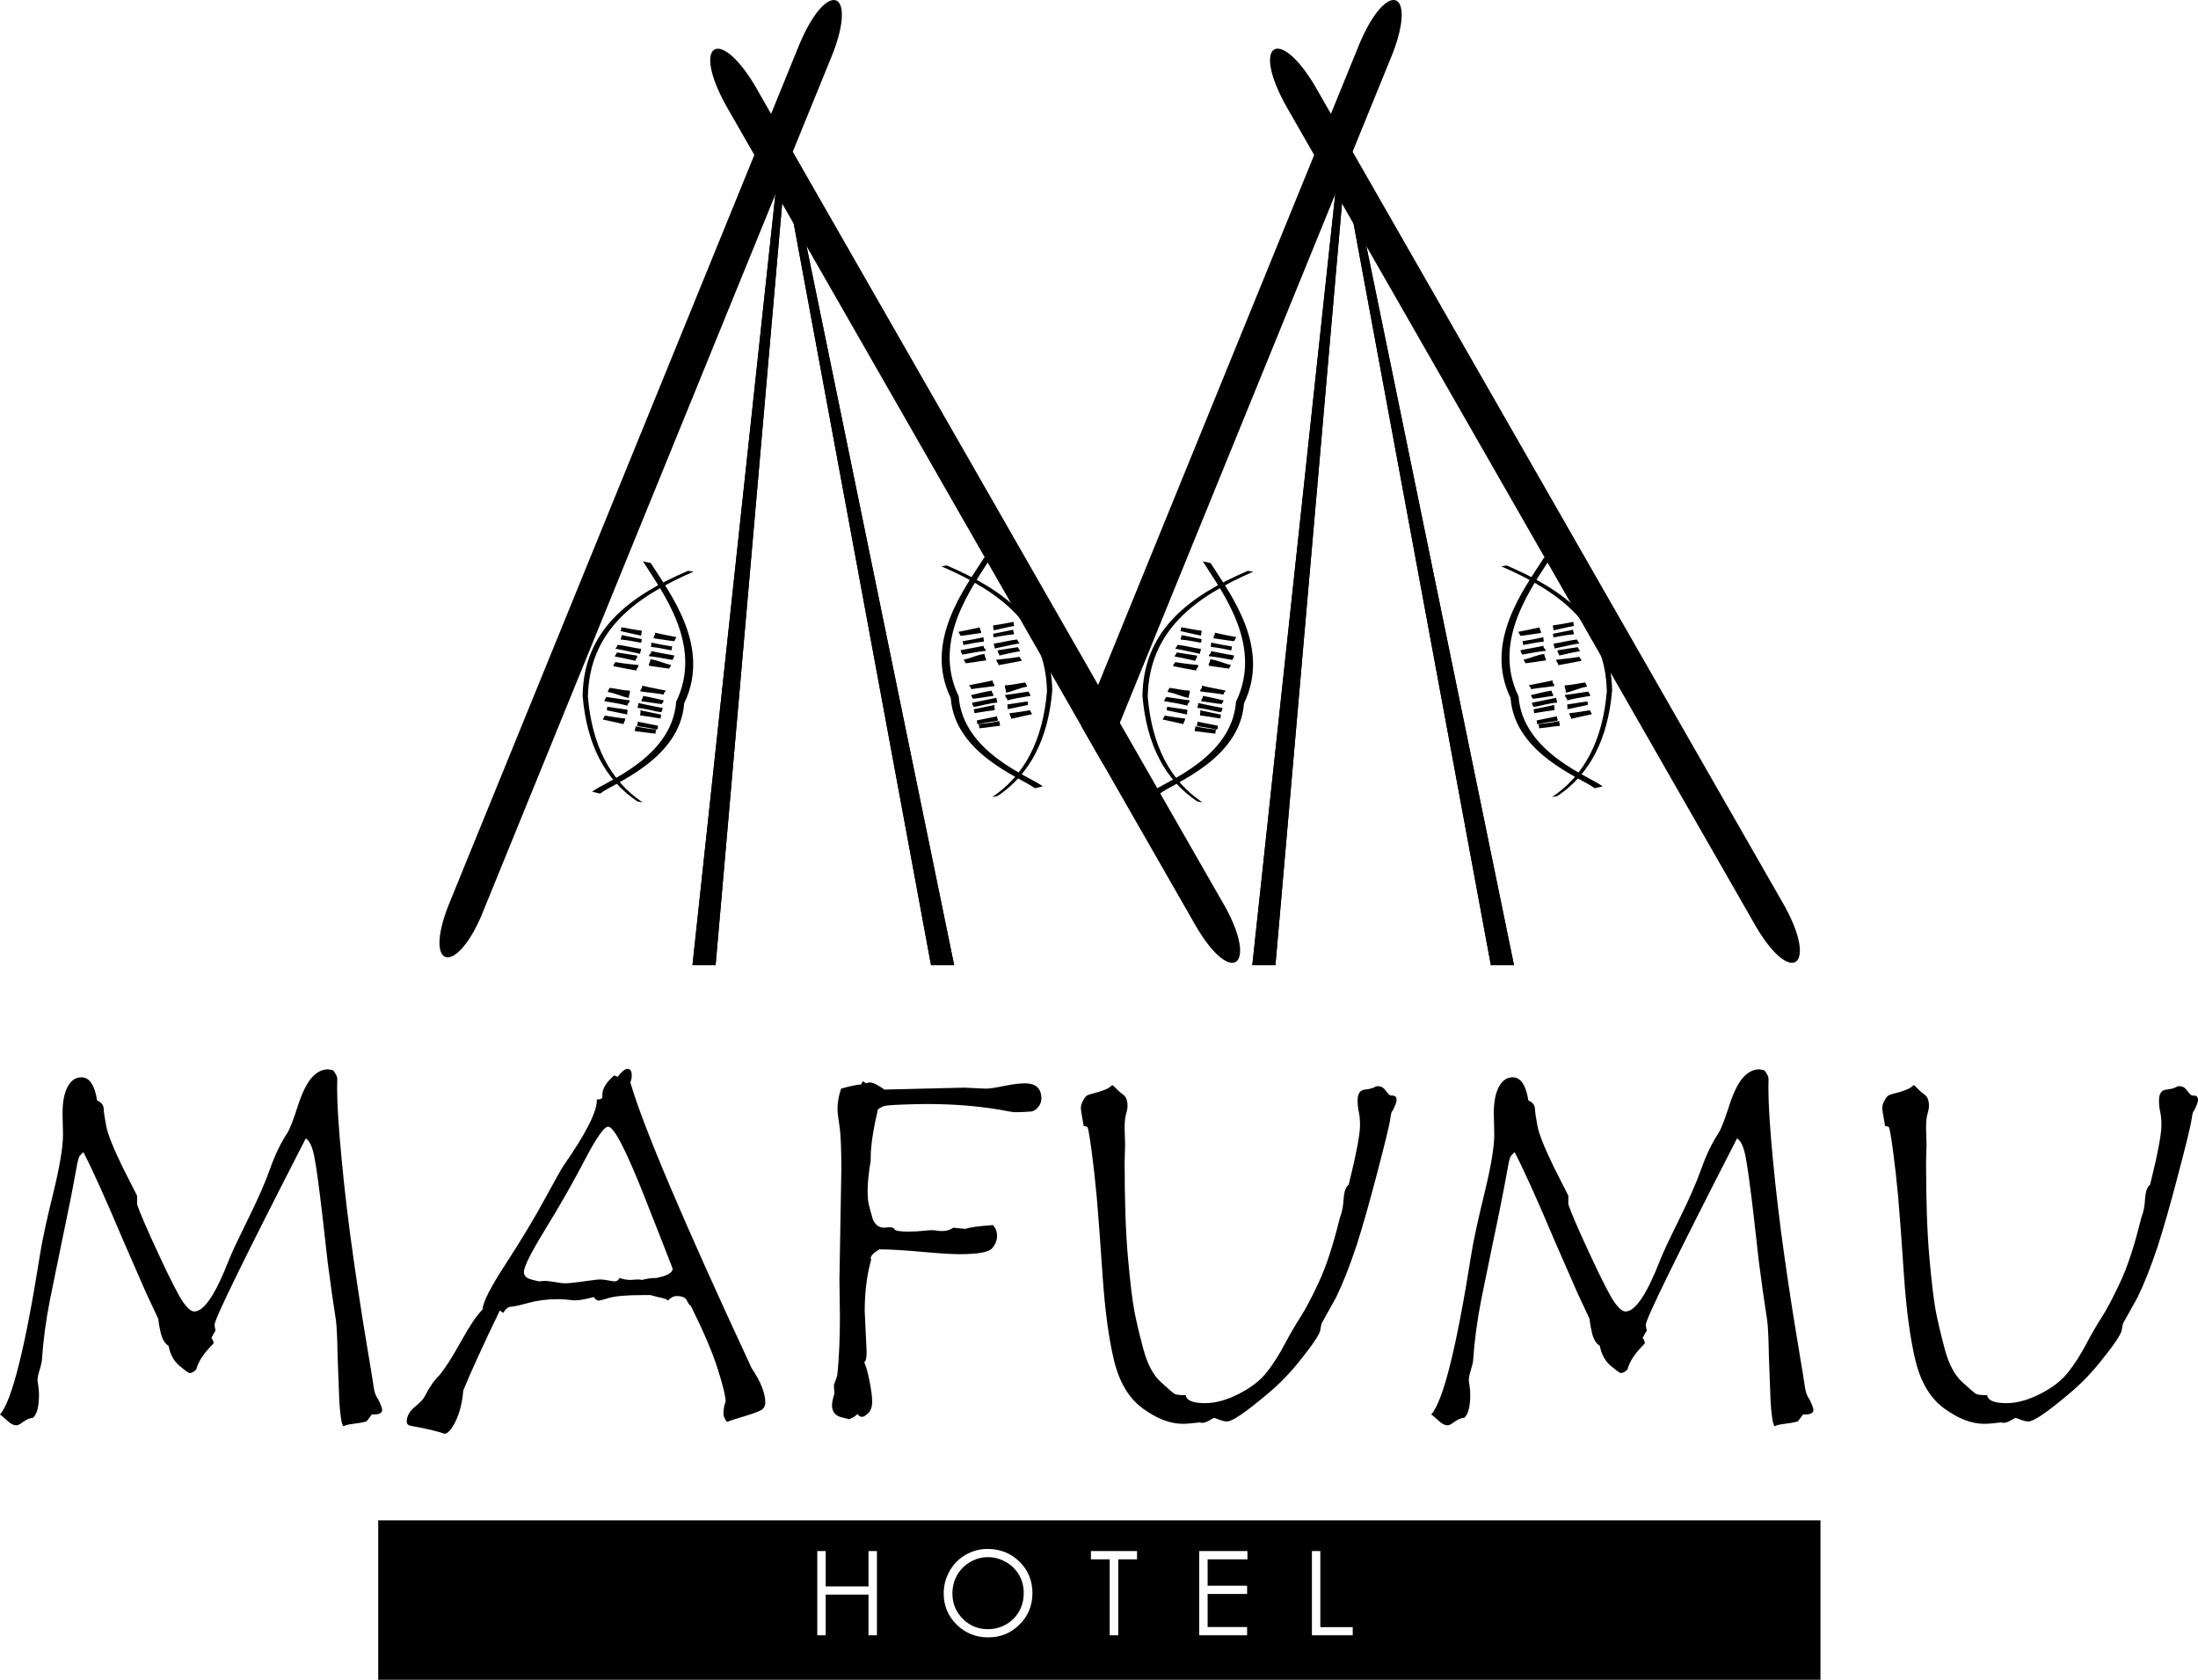 <svg xmlns="http://www.w3.org/2000/svg" viewBox="0 0 509.54 389.44"><defs><style>.d{fill-rule:evenodd;}</style></defs><g id="a"></g><g id="b"><g id="c"><g><path d="M236.24,365.15c-.73-1.26-1.74-2.26-3.05-3.01s-2.71-1.13-4.18-1.13-2.81,.38-4.1,1.13c-1.3,.75-2.31,1.77-3.03,3.04-.73,1.28-1.09,2.7-1.09,4.26,0,2.32,.8,4.28,2.41,5.88,1.61,1.6,3.55,2.39,5.81,2.39,1.52,0,2.92-.36,4.21-1.1,1.29-.73,2.29-1.74,3.02-3.01,.72-1.28,1.08-2.69,1.08-4.25s-.36-2.95-1.08-4.2Zm0,0c-.73-1.26-1.74-2.26-3.05-3.01s-2.71-1.13-4.18-1.13-2.81,.38-4.1,1.13c-1.3,.75-2.31,1.77-3.03,3.04-.73,1.28-1.09,2.7-1.09,4.26,0,2.32,.8,4.28,2.41,5.88,1.61,1.6,3.55,2.39,5.81,2.39,1.52,0,2.92-.36,4.21-1.1,1.29-.73,2.29-1.74,3.02-3.01,.72-1.28,1.08-2.69,1.08-4.25s-.36-2.95-1.08-4.2Zm0,0c-.73-1.26-1.74-2.26-3.05-3.01s-2.71-1.13-4.18-1.13-2.81,.38-4.1,1.13c-1.3,.75-2.31,1.77-3.03,3.04-.73,1.28-1.09,2.7-1.09,4.26,0,2.32,.8,4.28,2.41,5.88,1.61,1.6,3.55,2.39,5.81,2.39,1.52,0,2.92-.36,4.21-1.1,1.29-.73,2.29-1.74,3.02-3.01,.72-1.28,1.08-2.69,1.08-4.25s-.36-2.95-1.08-4.2Zm0,0c-.73-1.26-1.74-2.26-3.05-3.01s-2.71-1.13-4.18-1.13-2.81,.38-4.1,1.13c-1.3,.75-2.31,1.77-3.03,3.04-.73,1.28-1.09,2.7-1.09,4.26,0,2.32,.8,4.28,2.41,5.88,1.61,1.6,3.55,2.39,5.81,2.39,1.52,0,2.92-.36,4.21-1.1,1.29-.73,2.29-1.74,3.02-3.01,.72-1.28,1.08-2.69,1.08-4.25s-.36-2.95-1.08-4.2Zm-148.56-12.67v36.96H422.02v-36.96H87.68Zm115.61,26.64h-1.95v-9.42h-9.93v9.42h-1.95v-19.52h1.95v8.19h9.93v-8.19h1.95v19.52Zm33.06-2.49c-1.98,1.99-4.4,2.98-7.26,2.98s-5.34-.99-7.33-2.97c-1.99-1.98-2.99-4.38-2.99-7.19,0-1.88,.46-3.61,1.36-5.21,.91-1.61,2.15-2.86,3.71-3.77,1.57-.9,3.26-1.36,5.09-1.36,2.95,0,5.43,.99,7.42,2.96,1.99,1.97,2.99,4.4,2.99,7.29s-1,5.28-2.99,7.27Zm27.24-15.11h-4.35v17.6h-1.99v-17.6h-4.35v-1.92h10.69v1.92Zm25.59,0h-9.23v6.11h9.15v1.91h-9.15v7.67h9.15v1.91h-11.1v-19.52h11.18v1.92Zm24.41,17.6h-9.46v-19.52h1.95v17.64h7.51v1.88Zm-80.4-16.98c-1.31-.75-2.71-1.13-4.18-1.13s-2.81,.38-4.1,1.13c-1.3,.75-2.31,1.77-3.03,3.04-.73,1.28-1.09,2.7-1.09,4.26,0,2.32,.8,4.28,2.41,5.88,1.61,1.6,3.55,2.39,5.81,2.39,1.52,0,2.92-.36,4.21-1.1,1.29-.73,2.29-1.74,3.02-3.01,.72-1.28,1.08-2.69,1.08-4.25s-.36-2.95-1.08-4.2c-.73-1.26-1.74-2.26-3.05-3.01Zm3.05,3.01c-.73-1.26-1.74-2.26-3.05-3.01s-2.71-1.13-4.18-1.13-2.81,.38-4.1,1.13c-1.3,.75-2.31,1.77-3.03,3.04-.73,1.28-1.09,2.7-1.09,4.26,0,2.32,.8,4.28,2.41,5.88,1.61,1.6,3.55,2.39,5.81,2.39,1.52,0,2.92-.36,4.21-1.1,1.29-.73,2.29-1.74,3.02-3.01,.72-1.28,1.08-2.69,1.08-4.25s-.36-2.95-1.08-4.2Zm0,0c-.73-1.26-1.74-2.26-3.05-3.01s-2.71-1.13-4.18-1.13-2.81,.38-4.1,1.13c-1.3,.75-2.31,1.77-3.03,3.04-.73,1.28-1.09,2.7-1.09,4.26,0,2.32,.8,4.28,2.41,5.88,1.61,1.6,3.55,2.39,5.81,2.39,1.52,0,2.92-.36,4.21-1.1,1.29-.73,2.29-1.74,3.02-3.01,.72-1.28,1.08-2.69,1.08-4.25s-.36-2.95-1.08-4.2Z"></path><polygon class="d" points="311.41 31.05 310.4 33.53 345.61 223.76 350.97 223.76 311.41 31.05"></polygon><polygon points="311.41 31.05 310.4 33.53 345.61 223.76 350.97 223.76 311.41 31.05"></polygon><polygon class="d" points="311.04 31.05 312.29 33.53 295.67 223.76 290.31 223.76 311.04 31.05"></polygon><polygon points="311.04 31.05 312.29 33.53 295.67 223.76 290.31 223.76 311.04 31.05"></polygon><path class="d" d="M322.81,12.48l-9.25,22.7-.87,2.12-.93,2.29-.16,.4-1.92,4.72-.15,.35-49.93,122.53-3.89,9.53-5.03-8.78,3.89-9.53,50.08-122.88,3.88-9.53,6.63-16.27c6.38-15.08,13.4-12.51,7.65,2.35h0Z"></path><path class="d" d="M413.83,210.3c7.51,13.69,1.46,18.41-6.68,4.66L298.12,24.53c-8.08-14.56-1.62-18.58,6.68-4.66l109.04,190.42h-.01Z"></path><path class="d" d="M278.79,186.04l-1.27-.25c-7.49-5.02-11.72-13.18-12.68-24.48,.25-15.29,10.92-23.17,24.44-28.97l1.26,.2c-13.54,5.86-24.21,13.73-24.47,29.03,.97,11.3,5.19,19.46,12.72,24.48h0Z"></path><path class="d" d="M267.03,183.55c2.91-2.3,18.54-7.78,19.5-20.86,6.34-13.1-3.25-25.45-7.69-32.54l1.8,.39c4.49,7.09,14.08,19.44,7.74,32.53-.96,13.08-16.59,18.57-19.49,20.92l-1.86-.44h0Z"></path><path class="d" d="M280.72,150.96c.13,.73-.51,.59-.49,1.16,1.78,.19,3.75,.6,5.44,.88,.31-.49,.32-.56,.42-1.03-1.89-.32-3.39-.63-5.37-1.01h0Zm-.22,1.88c.17,.52-.36,.9-.31,1.5,1.67,.21,3.14,.51,4.71,.66,.24-.47,.26-.4,.48-.8-1.92-.47-3.01-1.12-4.88-1.36Zm-1.86,6.13c.08,.79-.44,.78-.42,1.31,1.69,.28,3.75,.43,5.4,.74,.14-.5,.17-.49,.54-.9-1.97-.44-3.5-.66-5.52-1.15h0Zm2.97-12.29c.15,.62-.34,.59-.27,1.3,1.7,.22,3.1,.51,4.74,.67,.15-.29,.32-.61,.51-.94-1.91-.36-2.98-.58-4.98-1.03Zm-2.77,14.67c.08,.61-.41,.62-.36,1.22,1.67,.21,3.14,.51,4.72,.66,.24-.33,.25-.36,.48-.84-1.93-.43-2.81-.72-4.84-1.04h0Zm-1.07,1.63c.07,.68-.2,.45-.17,1.15,1.76,.09,3.85,.8,5.45,.99,.26-.43,.28-.5,.37-.97-1.9-.39-3.82-.72-5.65-1.17Zm5.27,2.7c-1.98-.41-2.85-.59-4.85-1.01,.24,.68-.12,.57,.03,1.2,1.56,.18,2.94,.43,4.63,.71,.24-.47,.04-.34,.19-.9h0Zm-2.3-16.7c.1,.54-.08,.4-.03,1,1.64,.17,3.15,.48,4.69,.8,.27-.47,.02-.45,.22-.9-2-.31-2.87-.49-4.88-.9h0Zm1.19,20.17c-2-.24-2.92-.36-4.83-.76,.04,.64-.18,.38-.13,1.12,1.75,.16,3.05,.43,4.77,.58,.13-.47-.1-.37,.19-.94Zm.4-.9c-1.88-.35-2.74-.57-4.73-.94,.09,.58-.23,.44-.07,1.03,1.56,.22,2.93,.5,4.62,.78,.26-.4,.04-.37,.18-.87h0Zm-6.56-5.89c-1.74-.19-3.75-.57-5.42-.78-.25,.51-.35,.52-.48,.98,1.92,.33,3.48,.55,5.4,1.05-.09-.61,.5-.59,.5-1.25h0Zm.04-2.23c-1.69-.07-3.04-.46-4.71-.66-.16,.45-.3,.46-.44,.95,1.99,.35,2.87,.98,4.94,1.41-.15-.62,.3-.91,.21-1.7Zm1.97-5.94c-1.71-.18-3.66-.38-5.34-.69-.23,.44-.37,.45-.51,.94,1.99,.38,3.39,.67,5.41,1.02-.11-.62,.51-.59,.44-1.27Zm-7.77,11.72c-.17,.33-.33,.63-.5,.9,1.9,.4,2.93,.65,4.87,1.08-.07-.53,.38-.65,.34-1.32-1.65-.13-3.08-.43-4.71-.66h0Zm2.79-14.64c-.16,.42-.3,.43-.51,.94,2.06,.33,2.95,.61,4.82,1,.04-.55,.42-.5,.39-1.21-1.65-.27-3.08-.46-4.7-.73Zm5.58-.83c-1.66-.2-3.74-.78-5.38-.94-.24,.44-.25,.51-.57,.89,1.98,.34,3.84,.8,5.75,1.2-.03-.71,.24-.48,.2-1.15Zm.16-2.27c-1.91-.36-2.88-.6-4.66-.93,.07,.54-.19,.41-.18,1.04,1.72,.15,3.12,.44,4.67,.73,.27-.47,.1-.5,.17-.84h0Zm-3.33,16.37c-1.63-.2-2.97-.47-4.6-.67-.27,.46-.01,.38-.14,.81,1.88,.39,2.75,.57,4.75,.98-.16-.7,.12-.57,0-1.12h0Zm-1.37-19.12c-.18,.52,.07,.53-.22,.89,2.01,.42,2.86,.67,4.8,1.07,0-.66,.14-.46,.14-1.16-1.67-.21-3.04-.49-4.72-.8Z"></path><path class="d" d="M359.77,184.8l1.27-.25c7.49-5.02,11.72-13.18,12.68-24.48-.25-15.29-10.92-23.17-24.44-28.97l-1.26,.2c13.54,5.86,24.21,13.73,24.47,29.03-.97,11.3-5.19,19.46-12.72,24.48h0Z"></path><path class="d" d="M371.53,182.32c-2.91-2.3-18.54-7.78-19.5-20.87-6.34-13.1,3.25-25.45,7.69-32.54l-1.8,.39c-4.49,7.09-14.08,19.44-7.74,32.53,.96,13.08,16.59,18.57,19.49,20.92l1.86-.44h0Z"></path><path class="d" d="M357.84,149.73c-1.98,.37-3.49,.68-5.37,1.01,.09,.46,.11,.53,.42,1.02,1.68-.28,3.66-.69,5.43-.88,.03-.56-.61-.43-.48-1.15Zm.21,1.87c-1.86,.25-2.95,.89-4.88,1.36,.23,.41,.25,.34,.48,.81,1.58-.15,3.05-.46,4.72-.66,.05-.61-.49-.99-.32-1.51Zm1.87,6.14c-2.03,.49-3.55,.7-5.52,1.14,.37,.42,.4,.41,.54,.9,1.64-.3,3.7-.45,5.39-.73,.03-.53-.49-.53-.41-1.31h0Zm-2.97-12.3c-2,.45-3.07,.68-4.98,1.04,.18,.33,.35,.65,.51,.94,1.64-.17,3.04-.46,4.74-.67,.06-.71-.42-.68-.27-1.31Zm2.77,14.68c-2.03,.31-2.91,.6-4.85,1.04,.24,.47,.25,.51,.49,.84,1.57-.15,3.05-.46,4.71-.66,.05-.61-.44-.61-.35-1.22h0Zm1.07,1.63c-1.83,.44-3.75,.77-5.66,1.17,.1,.47,.11,.53,.38,.97,1.6-.2,3.68-.91,5.45-.99,.02-.71-.24-.48-.17-1.15Zm-.42,1.69c-2.01,.41-2.88,.59-4.85,1,.15,.57-.05,.43,.19,.91,1.68-.28,3.06-.53,4.63-.72,.15-.62-.21-.51,.03-1.19Zm-2.56-15.7c-2.01,.42-2.88,.6-4.87,.91,.2,.45-.05,.43,.22,.89,1.54-.31,3.04-.63,4.69-.79,.04-.61-.14-.46-.04-1.01h0Zm3.65,19.41c-1.91,.4-2.83,.52-4.84,.76,.29,.57,.07,.48,.2,.94,1.71-.15,3.02-.42,4.76-.57,.06-.74-.17-.49-.12-1.13h0Zm-.51-1.08c-1.98,.38-2.84,.59-4.72,.95,.14,.49-.08,.47,.18,.87,1.68-.28,3.06-.57,4.62-.79,.15-.59-.17-.45-.08-1.03Zm7.74-4.74c-.13-.46-.24-.48-.48-.98-1.67,.2-3.68,.58-5.42,.77-.01,.66,.58,.65,.5,1.26,1.92-.51,3.48-.72,5.4-1.05h0Zm-.79-2.14c-.14-.5-.28-.5-.44-.96-1.67,.21-3.02,.59-4.72,.67-.08,.78,.37,1.07,.22,1.7,2.07-.43,2.95-1.07,4.94-1.41h0Zm-1.28-5.98c-.14-.5-.28-.5-.51-.94-1.68,.31-3.63,.5-5.33,.68-.07,.68,.55,.66,.43,1.27,2.03-.35,3.43-.64,5.41-1.01Zm1.93,11.46c-1.63,.23-3.07,.53-4.72,.67-.03,.67,.41,.78,.35,1.32,1.93-.44,2.96-.69,4.87-1.08-.17-.27-.34-.57-.5-.91Zm-2.8-14.63c-1.61,.26-3.04,.45-4.69,.73-.03,.7,.34,.66,.39,1.21,1.87-.39,2.75-.68,4.81-1-.21-.52-.35-.52-.51-.94Zm-.19-1.78c-1.64,.17-3.72,.74-5.39,.95-.03,.67,.23,.44,.21,1.14,1.9-.4,3.76-.85,5.75-1.19-.32-.39-.34-.46-.57-.9h0Zm-.89-2.26c-1.78,.34-2.74,.57-4.65,.94,.07,.33-.1,.36,.17,.83,1.55-.28,2.95-.58,4.67-.72,0-.63-.25-.51-.19-1.05h0Zm3.41,17.44c-.12-.43,.14-.34-.13-.81-1.63,.2-2.97,.48-4.61,.68-.13,.55,.16,.42-.01,1.12,2.01-.42,2.88-.6,4.75-.99h0Zm-3.37-19.26c-1.68,.32-3.05,.6-4.71,.81,0,.69,.13,.49,.13,1.15,1.94-.4,2.8-.65,4.8-1.06-.28-.36-.04-.38-.22-.9Z"></path><polygon class="d" points="181.63 31.05 180.62 33.53 215.83 223.76 221.19 223.76 181.63 31.05"></polygon><polygon points="181.63 31.05 180.62 33.53 215.83 223.76 221.19 223.76 181.63 31.05"></polygon><polygon class="d" points="181.26 31.05 182.51 33.53 165.89 223.76 160.53 223.76 181.26 31.05"></polygon><polygon points="181.26 31.05 182.51 33.53 165.89 223.76 160.53 223.76 181.26 31.05"></polygon><path class="d" d="M111.6,212.29c-6.05,14.11-13.38,12.28-7.65-2.35L185.38,10.13c6.39-15.08,13.41-12.51,7.65,2.35L111.6,212.29Z"></path><path class="d" d="M277.38,214.96l-21.67-37.84-5.03-8.78-7.08-12.37h0l-2.19-3.82-5.14-8.99s0,0,0,0l-1.92-3.36-5.37-9.37-.66-1.16-41.34-72.19-2.95-5.15-2.7-4.73-1.42-2.48-.09-.15-4.94-8.63-6.53-11.4c-8.08-14.56-1.62-18.57,6.68-4.65l3.73,6.52,2.79,4.87,.21,.36,2.03,3.55,70.79,123.63,5.03,8.78,8.68,15.16,.68,1.2,15.09,26.35c7.52,13.69,1.46,18.41-6.67,4.66h0Z"></path><path class="d" d="M149.01,186.04l-1.27-.25c-7.49-5.02-11.72-13.18-12.68-24.48,.25-15.29,10.92-23.17,24.44-28.97l1.26,.2c-13.54,5.86-24.21,13.73-24.47,29.03,.97,11.3,5.19,19.46,12.72,24.48h0Z"></path><path class="d" d="M137.25,183.55c2.91-2.3,18.54-7.78,19.5-20.86,6.34-13.1-3.25-25.45-7.69-32.54l1.8,.39c4.49,7.09,14.08,19.44,7.74,32.53-.96,13.08-16.59,18.57-19.49,20.92l-1.86-.44h0Z"></path><path class="d" d="M150.94,150.96c.13,.73-.51,.59-.49,1.16,1.78,.19,3.75,.6,5.44,.88,.31-.49,.32-.56,.42-1.03-1.89-.32-3.39-.63-5.37-1.01h0Zm-.22,1.88c.17,.52-.36,.9-.31,1.5,1.67,.21,3.14,.51,4.71,.66,.24-.47,.26-.4,.48-.8-1.92-.47-3.01-1.12-4.88-1.36Zm-1.86,6.13c.08,.79-.45,.78-.42,1.31,1.69,.28,3.75,.43,5.4,.74,.14-.5,.17-.49,.54-.9-1.97-.44-3.5-.66-5.52-1.15h0Zm2.97-12.29c.15,.62-.34,.59-.28,1.3,1.71,.22,3.11,.51,4.75,.67,.15-.29,.32-.61,.51-.94-1.91-.36-2.98-.58-4.98-1.03Zm-2.77,14.67c.08,.61-.41,.62-.36,1.22,1.67,.21,3.14,.51,4.72,.66,.24-.33,.25-.36,.48-.84-1.93-.43-2.81-.72-4.84-1.04h0Zm-1.07,1.63c.07,.68-.2,.45-.17,1.15,1.76,.09,3.85,.8,5.45,.99,.26-.43,.28-.5,.37-.97-1.9-.39-3.82-.72-5.65-1.17Zm5.27,2.7c-1.98-.41-2.85-.59-4.85-1.01,.24,.68-.12,.57,.03,1.2,1.56,.18,2.94,.43,4.63,.71,.24-.47,.04-.34,.19-.9h0Zm-2.3-16.7c.1,.54-.08,.4-.03,1,1.64,.17,3.15,.48,4.69,.8,.27-.47,.02-.45,.22-.9-2-.31-2.87-.49-4.88-.9h0Zm1.19,20.17c-2.01-.24-2.92-.36-4.83-.76,.04,.64-.18,.38-.13,1.12,1.75,.16,3.05,.43,4.77,.58,.13-.47-.1-.37,.19-.94Zm.4-.9c-1.88-.35-2.74-.57-4.73-.94,.09,.58-.23,.44-.07,1.03,1.56,.22,2.93,.5,4.62,.78,.26-.4,.04-.37,.18-.87h0Zm-6.56-5.89c-1.74-.19-3.75-.57-5.42-.78-.25,.51-.35,.52-.48,.98,1.92,.33,3.48,.55,5.4,1.05-.09-.61,.5-.59,.5-1.25Zm.04-2.23c-1.69-.07-3.04-.46-4.71-.66-.16,.45-.3,.46-.44,.95,1.99,.35,2.87,.98,4.94,1.41-.15-.62,.29-.91,.21-1.7Zm1.97-5.94c-1.71-.18-3.66-.38-5.34-.69-.23,.44-.37,.45-.51,.94,1.99,.38,3.39,.67,5.41,1.02-.11-.62,.51-.59,.44-1.27h0Zm-7.77,11.72c-.17,.33-.33,.63-.5,.9,1.9,.4,2.93,.65,4.87,1.08-.07-.53,.38-.65,.34-1.32-1.65-.13-3.08-.43-4.71-.66h0Zm2.79-14.64c-.16,.42-.3,.43-.51,.94,2.06,.33,2.95,.61,4.82,1,.04-.55,.42-.5,.39-1.21-1.65-.27-3.08-.46-4.7-.73h0Zm5.58-.83c-1.66-.2-3.74-.78-5.38-.94-.24,.44-.25,.51-.57,.89,1.98,.34,3.84,.8,5.75,1.2-.03-.71,.24-.48,.2-1.15h0Zm.16-2.27c-1.91-.36-2.88-.6-4.66-.93,.07,.54-.19,.41-.18,1.04,1.71,.15,3.12,.44,4.67,.73,.27-.47,.1-.5,.17-.84Zm-3.33,16.37c-1.63-.2-2.97-.47-4.6-.67-.27,.46,0,.38-.14,.81,1.88,.39,2.75,.57,4.75,.98-.16-.7,.12-.57,0-1.12Zm-1.37-19.12c-.18,.52,.07,.53-.22,.89,2.01,.42,2.86,.67,4.8,1.07,0-.66,.14-.46,.14-1.16-1.67-.21-3.04-.49-4.72-.8Z"></path><path class="d" d="M229.99,184.8l1.27-.25c7.49-5.02,11.72-13.18,12.68-24.48-.25-15.29-10.92-23.17-24.44-28.97l-1.26,.2c13.54,5.86,24.21,13.73,24.47,29.03-.97,11.3-5.19,19.46-12.72,24.48h0Z"></path><path class="d" d="M241.75,182.32c-2.91-2.3-18.54-7.78-19.5-20.87-6.34-13.1,3.25-25.45,7.69-32.54l-1.8,.39c-4.49,7.09-14.08,19.44-7.74,32.53,.96,13.08,16.59,18.57,19.49,20.92l1.86-.44h0Z"></path><path class="d" d="M228.06,149.73c-1.98,.37-3.49,.68-5.37,1.01,.09,.46,.11,.53,.42,1.02,1.68-.28,3.66-.69,5.43-.88,.03-.56-.61-.43-.48-1.15Zm.21,1.87c-1.86,.25-2.95,.89-4.88,1.36,.23,.41,.25,.34,.48,.81,1.58-.15,3.05-.46,4.72-.66,.05-.61-.49-.99-.32-1.51h0Zm1.87,6.14c-2.03,.49-3.55,.7-5.52,1.14,.36,.42,.4,.41,.54,.9,1.64-.3,3.7-.45,5.39-.73,.03-.53-.49-.53-.41-1.31h0Zm-2.97-12.3c-2,.45-3.07,.68-4.98,1.04,.18,.33,.35,.65,.51,.94,1.64-.17,3.04-.46,4.74-.67,.06-.71-.42-.68-.27-1.31Zm2.77,14.68c-2.03,.31-2.91,.6-4.85,1.04,.24,.47,.25,.51,.49,.84,1.57-.15,3.05-.46,4.71-.66,.05-.61-.44-.61-.35-1.22h0Zm1.07,1.63c-1.83,.44-3.75,.77-5.66,1.17,.1,.47,.11,.53,.38,.97,1.6-.2,3.68-.91,5.45-.99,.02-.71-.24-.48-.17-1.15Zm-.42,1.69c-2.01,.41-2.88,.59-4.85,1,.15,.57-.05,.43,.19,.91,1.68-.28,3.06-.53,4.63-.72,.15-.62-.21-.51,.03-1.19Zm-2.56-15.7c-2.01,.42-2.88,.6-4.87,.91,.2,.45-.05,.43,.22,.89,1.54-.31,3.04-.63,4.69-.79,.04-.61-.14-.46-.04-1.01h0Zm3.64,19.41c-1.9,.4-2.82,.52-4.83,.76,.29,.57,.07,.48,.2,.94,1.71-.15,3.02-.42,4.76-.57,.06-.74-.17-.49-.13-1.13h0Zm-.5-1.08c-1.98,.38-2.84,.59-4.72,.95,.14,.49-.08,.47,.18,.87,1.68-.28,3.06-.57,4.62-.79,.15-.59-.17-.45-.08-1.03h0Zm7.74-4.74c-.13-.46-.24-.48-.48-.98-1.67,.2-3.68,.58-5.42,.77,0,.66,.58,.65,.5,1.26,1.92-.51,3.48-.72,5.4-1.05Zm-.79-2.14c-.14-.5-.28-.5-.45-.96-1.66,.21-3.01,.59-4.71,.67-.08,.78,.37,1.07,.22,1.7,2.07-.43,2.95-1.07,4.94-1.41h0Zm-1.28-5.98c-.14-.5-.28-.5-.51-.94-1.68,.31-3.63,.5-5.33,.68-.07,.68,.55,.66,.43,1.27,2.03-.35,3.43-.64,5.41-1.01Zm1.93,11.46c-1.63,.23-3.07,.53-4.72,.67-.03,.67,.41,.78,.35,1.32,1.93-.44,2.96-.69,4.87-1.08-.17-.27-.34-.57-.5-.91Zm-2.8-14.63c-1.62,.26-3.04,.45-4.69,.73-.03,.7,.34,.66,.39,1.21,1.87-.39,2.75-.68,4.81-1-.21-.52-.35-.52-.51-.94Zm-.19-1.78c-1.64,.17-3.72,.74-5.39,.95-.03,.67,.23,.44,.21,1.14,1.9-.4,3.76-.85,5.75-1.19-.32-.39-.34-.46-.57-.9Zm-.89-2.26c-1.78,.34-2.74,.57-4.65,.94,.07,.33-.1,.36,.17,.83,1.55-.28,2.95-.58,4.67-.72,0-.63-.25-.51-.19-1.05Zm3.41,17.44c-.12-.43,.14-.34-.13-.81-1.63,.2-2.97,.48-4.61,.68-.13,.55,.16,.42,0,1.12,2.01-.42,2.88-.6,4.75-.99h0Zm-3.37-19.26c-1.68,.32-3.05,.6-4.71,.81,0,.69,.13,.49,.13,1.15,1.94-.4,2.8-.65,4.8-1.06-.28-.36-.04-.38-.22-.9Z"></path><g><path d="M87.7,324.47c-.56-.78-.9-1.67-1.03-2.65-.13-.99-.71-4.54-1.74-10.66-1.02-6.12-2.06-12.88-3.11-20.28s-1.93-14.76-2.62-22.09c-.7-7.32-1.05-12.83-1.05-16.51l.04-2.18c0-.48-.32-1.13-.95-1.95-.59-.15-1-.23-1.23-.23-1.37,0-2.64,.66-3.79,1.98-1.15,1.32-2.23,3.55-3.24,6.69-1,3.14-1.8,5.18-2.39,6.11-1.5,2.27-2.82,5.01-3.96,8.22-1.14,3.22-2.86,7.14-5.16,11.78-2.29,4.64-3.74,7.72-4.33,9.24-3.13,8.07-5.82,12.11-8.09,12.11-.75,0-1.64-.76-2.68-2.29-1.04-1.52-2.9-5.16-5.57-10.91-2.68-5.75-4.35-9.62-5.02-11.63v-2.01l-3.29-6.48c-2.23-4.57-3.52-7.81-3.87-9.7-.36-1.9-.56-3.25-.59-4.05-.04-.79-.55-1.42-1.52-1.86-.56-3.57-1.77-5.36-3.64-5.36-1.35,0-2.41,.74-3.2,2.21-.78,1.47-1.17,3.52-1.17,6.16l.11,4.91c0,2.9-.77,7.48-2.31,13.75-1.54,6.27-2.55,10.97-3.03,14.09-3.42,21.61-6.52,33.96-9.27,37.05,.33,.22,.89,.69,1.67,1.42,.78,.73,1.47,1.09,2.07,1.09h.16c.26,0,.77-.28,1.54-.84,.76-.56,1.49-.85,2.2-.89,.93-.82,1.4-2.61,1.4-5.36,0-.74-.06-1.45-.17-2.12s-.17-1.06-.17-1.17c0-.6,.16-1.4,.48-2.43,.31-1.02,.49-1.77,.53-2.26,.3-4.54,.93-9.26,1.9-14.17l2.74-13.39c1.34-6.32,2.45-11.86,3.3-16.62,.3-1.82,.58-2.89,.84-3.21s.54-.6,.84-.87c2.16,4.17,5.23,10.98,9.21,20.42l5.36,12.27,2.8,5.97c.07,.71,.16,1.34,.27,1.9l.34,1.56c.14,.49,.29,.9,.44,1.23,.18,.37,.39,.69,.61,.95s.46,.47,.72,.61c.37,1.98,1.22,3.52,2.54,4.64,1.32,1.11,2.11,1.67,2.37,1.67,.45,0,.95-.28,1.51-.84,.44-1.82,1.78-3.83,4.01-6.02,0-.45-.16-.87-.5-1.28,.3-.64,.61-1.19,.95-1.68-.15-.74-.22-1.21-.22-1.39,0-1.32,7.05-15.72,21.14-43.18,.89,.48,1.57,1.98,2.04,4.49,.47,2.51,1.07,6.96,1.82,13.36l1.23,10.88c.6,4.65,1.23,9.11,1.9,13.39,.19,1.3,.32,4.05,.39,8.25l.4,10.49c.08,1.31,.17,2.38,.28,3.24,.11,.89,.23,1.54,.34,1.95,.15,.45,.28,.67,.39,.67,.26-.22,1-.41,2.23-.56s2.25-.33,3.07-.55l1.23-1.62h.44c1.3,0,1.95-.36,1.95-1.06,0-.37-.29-1.17-.89-2.4Z"></path><path d="M174.23,317.16c-15.76-33.89-25.13-55.96-28.11-66.23,.22-.48,.33-1.02,.33-1.61,0-1.01-.33-1.51-1-1.51-.56,0-1.32,.62-2.29,1.84l-.78-.33c-1.83,1.6-2.74,3.09-2.74,4.46v.56c0,.38-.42,.56-1.28,.56v.23c0,2.68-2.57,7.72-7.72,15.13-.3,.37-1.73,2.92-4.3,7.64-2.57,4.72-5.62,9.78-9.13,15.17-3.52,5.39-5.3,8.9-5.34,10.54-1.3,1.26-2.97,3.73-5,7.39s-3.71,6.29-5.05,7.89c-1.01,.89-2.12,2.49-3.35,4.8-.19,.56-.93,1.36-2.23,2.42s-1.95,2.21-1.95,3.44c0,.55,.29,.89,.89,1,3.9,.71,6.49,1.32,7.75,1.84h.11c.79,0,1.65-.98,2.6-2.93s1.53-4.32,1.76-7.11c1.85-4.5,4.68-10.68,8.47-18.52l.79,.55c.55-.93,1.14-1.4,1.75-1.42,.62-.02,1.97-.32,4.07-.89,2.11-.58,4.38-.87,6.84-.87,1.08,0,2.16,.08,3.26,.23,1.1,.15,2.8-.1,5.1-.73,.3,.56,.71,.84,1.23,.84,.08,0,.85-.22,2.32-.64,1.47-.43,4.1-.65,7.89-.65h1.67l1.68,.45c1.45,.26,2.23,.54,2.34,.84,.67-.71,1.36-1.06,2.06-1.06,1.27,0,2.06,.34,2.37,1.03,.32,.69,.63,1.11,.92,1.26,2.94,5.92,5.02,10.79,6.23,14.62,1.21,3.83,1.82,6.36,1.82,7.58l-.28,.84c-.15,.71-.22,1.34-.22,1.9,0,.63,.28,1.28,.83,1.95,.71-.3,2.19-.78,4.44-1.45s3.55-1.21,3.9-1.62c.36-.41,.53-.87,.53-1.4,0-2.19-1.06-4.87-3.18-8.03h0Zm-22.15-20.87c-1.12,0-2.2,.15-3.24,.45-.26-.07-.59-.11-1-.11l-1.73,.11c-.75,0-1.58-.15-2.51-.45-.22,.52-.6,.78-1.12,.78-.22,0-.7-.07-1.45-.22-.74-.15-1.37-.22-1.89-.22s-1.8,.15-3.82,.44c-2.03,.3-3.49,.45-4.38,.45-.41,0-1.16-.09-2.23-.28-1.08-.18-1.94-.28-2.57-.28l-1.06,.11c-.19,0-.84-.14-1.95-.44-1.12-.3-1.68-.87-1.68-1.73,0-1.23,1.68-4.57,5.03-10.02,3.34-5.44,6.37-10.75,9.06-15.92,2.7-5.17,4.51-7.76,5.44-7.76,1.34,0,4.17,5.47,8.48,16.4,4.31,10.94,6.47,16.44,6.47,16.52,0,.97-1.29,1.69-3.85,2.17h0Z"></path><path d="M237.56,251.16c-1.19,0-2.78,.2-4.79,.61s-3.42,.62-4.24,.62l-5.01-.23-18.5,.45c-1.53-1.12-2.68-1.67-3.46-1.67l-.78,.22-.78-.5-.33,.72c-1.6,.22-3.16,.56-4.68,1.01-.56,1.6-.84,3.16-.84,4.68,0,.75,.15,2.06,.45,3.94,.3,1.87,.44,5.25,.44,10.12l-.44,25.5,.11,8.65c0,4.91-.19,9.26-.56,13.05-.04,.48-.18,1.04-.44,1.68-.26,.63-.39,1.05-.39,1.28l.11,1.84-.28,.95c-.19,.74-.28,1.3-.28,1.67,0,1.56,.76,2.51,2.27,2.85,.93,.22,1.48,.37,1.67,.44,.96-.37,1.61-.78,1.94-1.22,.37,.44,.72,.67,1.05,.67,.41,0,.91-.3,1.5-.9,.59-.59,.89-1.47,.89-2.62,0-1.08-.2-2.63-.59-4.66s-.81-3.52-1.26-4.49c.38-.18,.56-.98,.56-2.4l-.44-9.48c0-4.43,.5-8.39,1.5-11.89-.07-.07-.11-.18-.11-.33,0-.6,.67-1.28,2.02-2.07,2.38,0,5.62,.19,9.72,.56s7.04,.56,8.83,.56c4.29,0,6.81-.46,7.58-1.37,.76-.91,1.14-1.87,1.14-2.87s-.32-1.8-.95-2.51c-3.54,.26-5.64,.56-6.31,.89l-2.91-.28c-.67,.52-1.55,.78-2.63,.78-.3,0-.75-.04-1.37-.14-.61-.09-1.51-.07-2.68,.06s-2.4,.2-3.66,.2c-1.98,0-3.06-.17-3.24-.51-.19-.33-.56-.5-1.12-.5l-1.34,.11c-.75,0-1.36-.26-1.85-.78-.48-.52-.8-1.15-.95-1.89l-.67-2.46c-.22-.89-.33-2.01-.33-3.35,0-1.86,.24-4.22,.72-7.08v-.67c0-2.72,.56-6.46,1.67-11.22,.45-.29,.85-.53,1.21-.69,.35-.17,1.75-.3,4.19-.39,2.44-.1,4.42-.14,5.95-.14,6.93,0,13.3,.57,19.11,1.73,.7,.11,1.13,.16,1.28,.16,.6,0,1.29-.01,2.07-.05l1.73-.11c.37-.04,.76-.23,1.15-.56,.39-.34,.69-.71,.89-1.12s.31-.85,.31-1.34c0-2.34-1.28-3.51-3.85-3.51h0Z"></path><path d="M322.81,254h-.34c-.26,0-.65-.36-1.17-1.08-.52-.73-1.12-1.09-1.78-1.09h-.45c-.63,.41-1.52,.67-2.65,.78-1.14,.11-1.7,.95-1.7,2.51,0,.97,.09,1.86,.28,2.68,.18,.82,.28,1.84,.28,3.07,0,2.12-.88,6.71-2.62,13.78-.67,.48-1.06,1.59-1.18,3.32-.11,1.73-.37,3.07-.77,4.04l-.39,1.45c-1.42,5.69-2.96,10.32-4.63,13.89s-3.1,6.28-4.29,8.12-2.4,3.93-3.63,6.25c-1.22,2.33-2.58,4.45-4.06,6.36-1.49,1.92-3.65,3.6-6.47,5.05-2.82,1.45-5.46,2.18-7.91,2.18-2.79,0-4.28-.62-4.46-1.85-1.34,0-2.2-.1-2.57-.3-.37-.21-1.44-1.12-3.2-2.74-1.77-1.61-3.11-4.15-4.04-7.61-.93-3.46-1.63-6.41-2.09-8.84-.47-2.44-.96-6.53-1.48-12.28s-.78-13.17-.78-22.29l.11-3.96-.11-3.79c0-1.53,.11-2.65,.34-3.38,.22-.72,.33-1.35,.33-1.87,0-1.26-.33-2.13-.98-2.59-.65-.47-1.2-.95-1.67-1.45s-.75-.76-.86-.76c-.08,0-.25,.13-.51,.37s-.75,.5-1.48,.78c-.72,.28-1.55,.53-2.48,.75-.93,.23-1.5,.47-1.73,.73-.22,.26-.46,.65-.72,1.17s-.39,1.04-.39,1.56c0,.3,.22,1.67,.67,4.13,.41,0,.69,.08,.86,.25s.48,1.96,.95,5.38c.46,3.43,.86,7.01,1.2,10.74,.33,3.74,.78,9.74,1.34,18,.56,8.25,1.45,14.91,2.68,19.97,1.22,5.06,3.46,8.77,6.69,11.13,3.24,2.36,6.32,3.54,9.26,3.54,.82,0,2.14-.11,3.96-.33,.15,.07,.36,.11,.62,.11,.48,0,1.35-.39,2.62-1.17,.19,.04,.6,.18,1.26,.44,.65,.26,1.25,.4,1.81,.4,1.19,0,4.27-2.11,9.26-6.31,2.79-2.3,5.36-4.95,7.7-7.92,2.9-3.61,4.44-5.92,4.63-6.92,.07-.56,.18-1.1,.33-1.62l3.35-6.02c1.56-3.2,3.14-7.22,4.74-12.05,1.31-4.06,2.79-9.27,4.47-15.63,2.04-7.73,3.16-12.31,3.34-13.72,.14-1.15,.32-1.77,.54-1.84,.61-1.19,.92-2.03,.92-2.51,0-.67-.32-1.01-.95-1.01h0Z"></path><path d="M419.49,324.47c-.56-.78-.9-1.67-1.03-2.65-.13-.99-.71-4.54-1.73-10.66-1.03-6.12-2.07-12.88-3.12-20.28s-1.92-14.76-2.62-22.09c-.7-7.32-1.04-12.83-1.04-16.51l.03-2.18c0-.48-.31-1.13-.95-1.95-.59-.15-1-.23-1.22-.23-1.38,0-2.64,.66-3.8,1.98-1.15,1.32-2.23,3.55-3.23,6.69-1.01,3.14-1.81,5.18-2.4,6.11-1.5,2.27-2.82,5.01-3.96,8.22-1.14,3.22-2.86,7.14-5.15,11.78-2.3,4.64-3.74,7.72-4.34,9.24-3.12,8.07-5.82,12.11-8.09,12.11-.74,0-1.63-.76-2.68-2.29-1.04-1.52-2.9-5.16-5.57-10.91-2.68-5.75-4.35-9.62-5.02-11.63v-2.01l-3.28-6.48c-2.23-4.57-3.53-7.81-3.88-9.7-.36-1.9-.55-3.25-.59-4.05-.04-.79-.54-1.42-1.52-1.86-.56-3.57-1.77-5.36-3.64-5.36-1.34,0-2.41,.74-3.19,2.21-.79,1.47-1.18,3.52-1.18,6.16l.11,4.91c0,2.9-.77,7.48-2.31,13.75-1.53,6.27-2.54,10.97-3.03,14.09-3.42,21.61-6.51,33.96-9.27,37.05,.34,.22,.89,.69,1.67,1.42,.79,.73,1.47,1.09,2.07,1.09h.17c.26,0,.77-.28,1.53-.84s1.5-.85,2.2-.89c.93-.82,1.4-2.61,1.4-5.36,0-.74-.06-1.45-.17-2.12-.11-.67-.17-1.06-.17-1.17,0-.6,.16-1.4,.48-2.43,.32-1.02,.49-1.77,.53-2.26,.3-4.54,.93-9.26,1.9-14.17l2.74-13.39c1.35-6.32,2.45-11.86,3.31-16.62,.29-1.82,.57-2.89,.83-3.21,.26-.32,.54-.6,.84-.87,2.16,4.17,5.23,10.98,9.22,20.42l5.36,12.27,2.79,5.97c.07,.71,.17,1.34,.28,1.9l.33,1.56c.15,.49,.29,.9,.44,1.23,.19,.37,.39,.69,.61,.95,.22,.26,.46,.47,.72,.61,.37,1.98,1.22,3.52,2.54,4.64,1.32,1.11,2.11,1.67,2.37,1.67,.45,0,.95-.28,1.51-.84,.44-1.82,1.78-3.83,4.01-6.02,0-.45-.16-.87-.5-1.28,.3-.64,.62-1.19,.95-1.68-.15-.74-.22-1.21-.22-1.39,0-1.3,7.05-15.7,21.14-43.18,.9,.48,1.58,1.98,2.04,4.49,.47,2.51,1.07,6.96,1.82,13.36l1.23,10.88c.6,4.65,1.23,9.11,1.9,13.39,.19,1.3,.32,4.05,.4,8.25l.39,10.49c.08,1.31,.17,2.38,.29,3.24,.11,.89,.22,1.54,.33,1.95,.15,.45,.28,.67,.39,.67,.26-.22,1-.41,2.23-.56s2.25-.33,3.07-.55l1.23-1.62h.44c1.31,0,1.96-.36,1.96-1.06,0-.37-.3-1.17-.9-2.4h0Z"></path><path d="M508.59,254h-.33c-.26,0-.65-.36-1.17-1.08-.52-.73-1.12-1.09-1.79-1.09h-.44c-.64,.41-1.52,.67-2.65,.78-1.14,.11-1.71,.95-1.71,2.51,0,.97,.1,1.86,.28,2.68,.19,.82,.28,1.84,.28,3.07,0,2.12-.87,6.71-2.62,13.78-.67,.48-1.06,1.59-1.17,3.32-.11,1.73-.37,3.07-.78,4.04l-.39,1.45c-1.41,5.69-2.95,10.32-4.63,13.89-1.67,3.57-3.1,6.28-4.29,8.12s-2.39,3.93-3.62,6.25c-1.22,2.33-2.58,4.45-4.07,6.36-1.48,1.92-3.64,3.6-6.46,5.05-2.83,1.45-5.47,2.18-7.92,2.18-2.78,0-4.27-.62-4.46-1.85-1.33,0-2.19-.1-2.56-.3-.37-.21-1.44-1.12-3.21-2.74-1.76-1.61-3.11-4.15-4.04-7.61-.92-3.46-1.62-6.41-2.09-8.84-.46-2.44-.95-6.53-1.47-12.28s-.78-13.17-.78-22.29l.11-3.96-.11-3.79c0-1.53,.11-2.65,.33-3.38,.22-.72,.34-1.35,.34-1.87,0-1.26-.33-2.13-.98-2.59-.65-.47-1.21-.95-1.67-1.45-.47-.5-.76-.76-.87-.76-.07,0-.24,.13-.5,.37-.26,.24-.75,.5-1.48,.78-.72,.28-1.55,.53-2.48,.75-.93,.23-1.51,.47-1.73,.73s-.47,.65-.73,1.17-.39,1.04-.39,1.56c0,.3,.23,1.67,.67,4.13,.41,0,.7,.08,.87,.25,.16,.17,.48,1.96,.95,5.38,.46,3.43,.86,7.01,1.2,10.74,.33,3.74,.78,9.74,1.33,18,.56,8.25,1.46,14.91,2.68,19.97,1.23,5.06,3.46,8.77,6.7,11.13,3.23,2.36,6.32,3.54,9.26,3.54,.82,0,2.14-.11,3.96-.33,.15,.07,.35,.11,.61,.11,.49,0,1.36-.39,2.63-1.17,.18,.04,.6,.18,1.25,.44s1.26,.4,1.81,.4c1.19,0,4.28-2.11,9.27-6.31,2.79-2.3,5.35-4.95,7.69-7.92,2.91-3.61,4.45-5.92,4.64-6.92,.07-.56,.18-1.1,.33-1.62l3.35-6.02c1.56-3.2,3.14-7.22,4.74-12.05,1.3-4.06,2.79-9.27,4.46-15.63,2.05-7.73,3.16-12.31,3.34-13.72,.15-1.15,.33-1.77,.54-1.84,.61-1.19,.92-2.03,.92-2.51,0-.67-.31-1.01-.95-1.01h0Z"></path></g></g></g></g></svg>